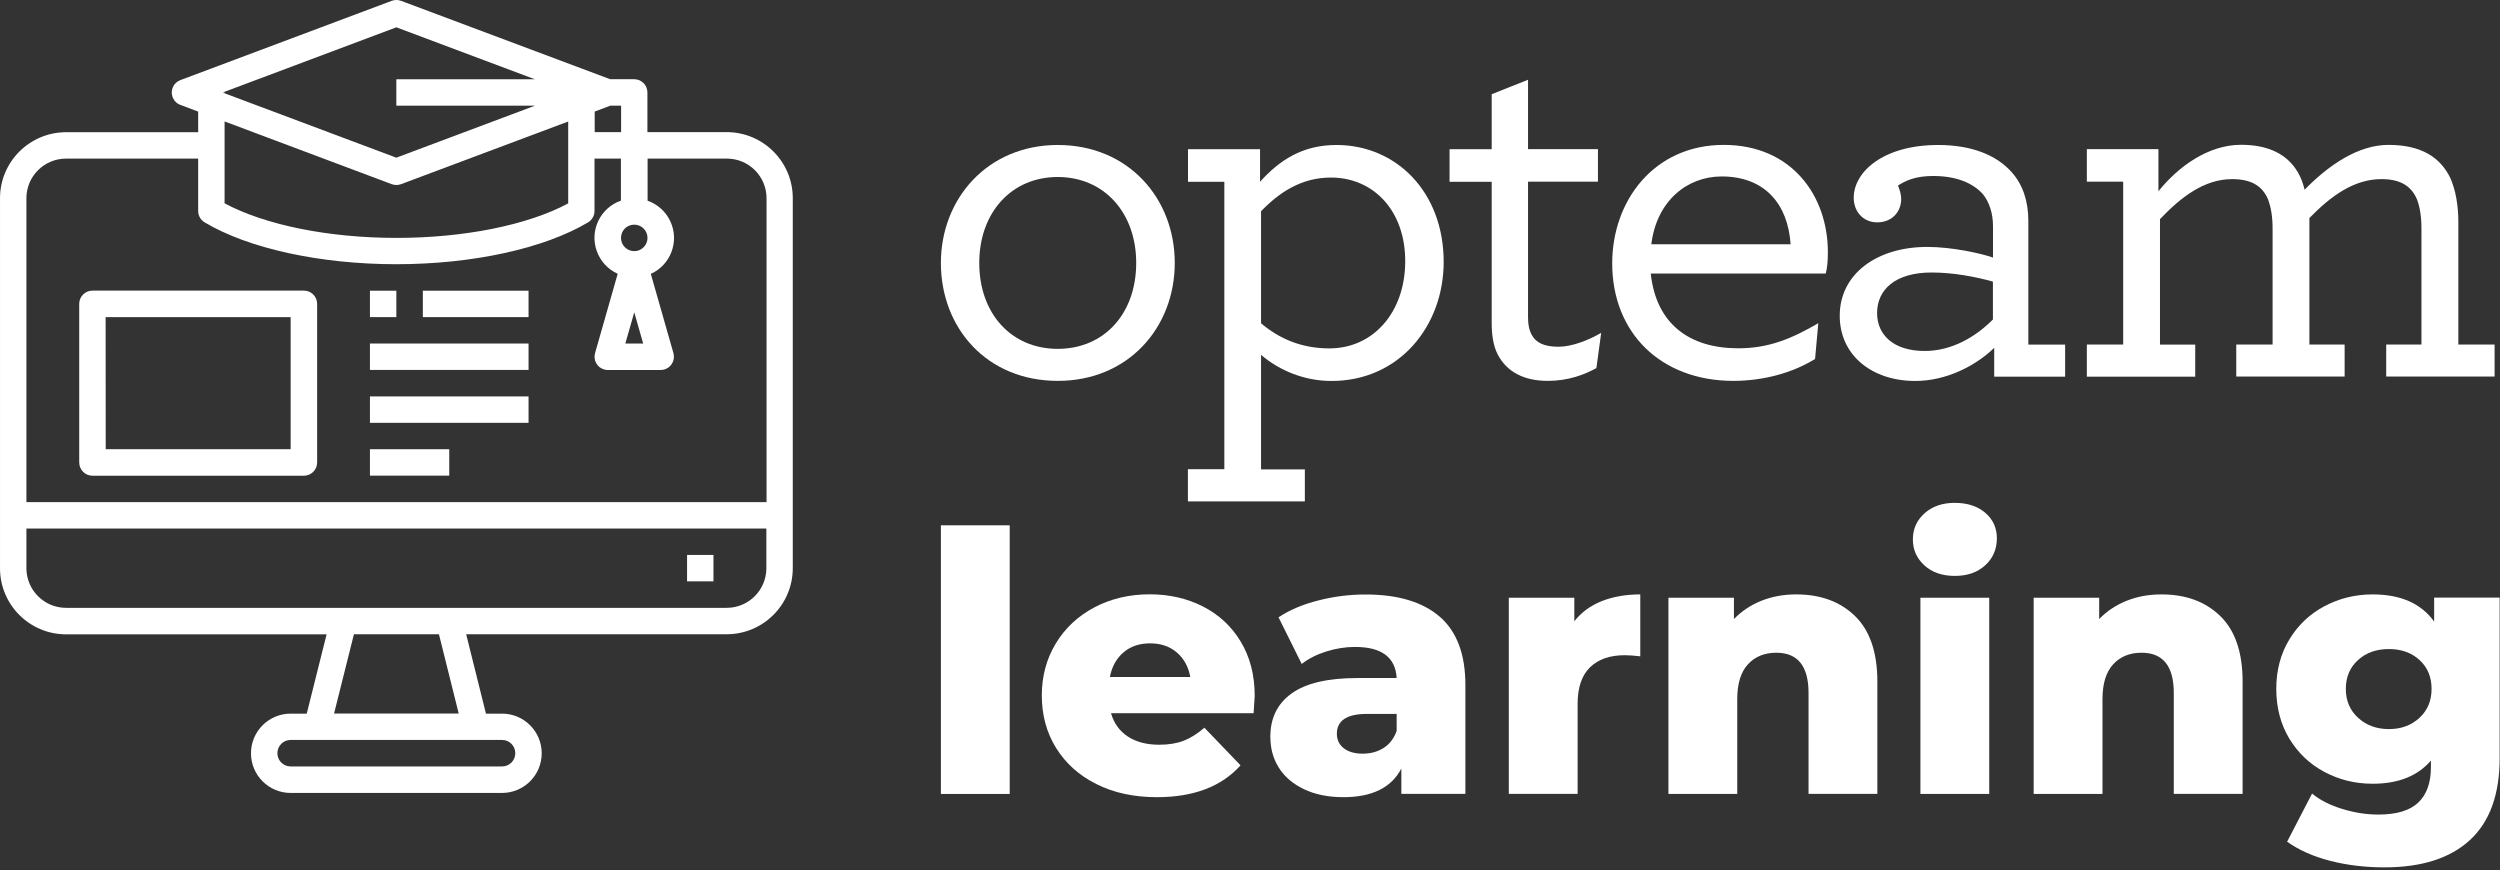 <?xml version="1.0" encoding="UTF-8" standalone="no"?> <svg xmlns="http://www.w3.org/2000/svg" xmlns:xlink="http://www.w3.org/1999/xlink" xmlns:serif="http://www.serif.com/" width="100%" height="100%" viewBox="0 0 500 174" version="1.1" xml:space="preserve" style="fill-rule:evenodd;clip-rule:evenodd;stroke-linejoin:round;stroke-miterlimit:2;"><rect x="0" y="0" width="500" height="174" fill="#333333" stroke="none"/> <g transform="matrix(1,0,0,1,-1285.74,-425.035)"> <g transform="matrix(0.184,0,0,0.184,1250.8,419.771)"> <g> <path d="M979.8,689.3L261.7,689.3C237.9,689.3 218.6,670 218.6,646.2L218.6,603.1L1022.9,603.1L1022.9,646.2C1022.9,670 1003.6,689.3 979.8,689.3M688.5,804.2L553,804.2L574.6,718L667,718L688.5,804.2ZM750,847.3C750,855.2 743.6,861.7 735.6,861.7L505.8,861.7C497.9,861.7 491.4,855.3 491.4,847.3C491.4,839.4 497.8,832.9 505.8,832.9L735.6,832.9C743.6,832.9 750,839.3 750,847.3ZM879.3,368.1L889,402L869.6,402L879.3,368.1ZM879.3,272.8C887.2,272.8 893.7,279.2 893.7,287.2C893.7,295.1 887.3,301.6 879.3,301.6C871.4,301.6 864.9,295.2 864.9,287.2C864.9,279.2 871.3,272.8 879.3,272.8M261.7,201L405.3,201L405.3,258C405.3,263.1 408,267.7 412.3,270.3C460.1,298.8 538.1,315.8 620.7,315.8C703.3,315.8 781.3,298.8 829.1,270.3C833.4,267.7 836.1,263 836.1,258L836.1,201L864.8,201L864.8,246.7C842.4,254.5 830.6,279 838.5,301.3C842.4,312.4 850.6,321.4 861.3,326.2L836.7,412.4C834.5,420 838.9,428 846.5,430.2C847.8,430.6 849.2,430.8 850.5,430.8L908,430.8C915.9,430.8 922.4,424.4 922.4,416.4C922.4,415.1 922.2,413.7 921.9,412.5L897.3,326.3C918.9,316.6 928.5,291.1 918.7,269.6C913.9,258.9 904.8,250.6 893.8,246.8L893.8,201L980,201C1003.8,201 1023.1,220.3 1023.1,244.1L1023.1,574.4L218.6,574.4L218.6,244C218.6,220.3 237.9,201 261.7,201M615.7,228.8C618.9,230 622.5,230 625.8,228.8L807.5,160.7L807.5,249.7C763.4,273.3 694.5,287.2 620.8,287.2C547.1,287.2 478.1,273.2 434,249.6L434,160.6L615.7,228.8ZM620.7,58.3L771.3,114.8L620.7,114.8L620.7,143.5L771.3,143.5L620.7,200L434,130L434,129.2L431.8,129.2L620.7,58.3ZM836.2,149.9L853.2,143.5L865,143.5L865,172.2L836.3,172.2L836.3,149.9L836.2,149.9ZM979.8,172.2L893.6,172.2L893.6,129.1C893.6,121.2 887.2,114.7 879.2,114.7L853.1,114.7L625.8,29.5C622.6,28.3 619,28.3 615.7,29.5L385.9,115.7C378.5,118.5 374.7,126.7 377.5,134.2C379,138.1 382,141.2 385.9,142.6L405.3,149.9L405.3,172.3L261.7,172.3C222,172.4 189.9,204.5 189.9,244.1L189.9,646.3C189.9,686 222.1,718.1 261.7,718.1L544.9,718.1L523.3,804.3L505.8,804.3C482,804.3 462.7,823.6 462.7,847.4C462.7,871.2 482,890.5 505.8,890.5L735.6,890.5C759.4,890.5 778.7,871.2 778.7,847.4C778.7,823.6 759.4,804.3 735.6,804.3L718.1,804.3L696.6,718L979.8,718C1019.5,718 1051.6,685.8 1051.6,646.2L1051.6,244C1051.6,204.4 1019.5,172.3 979.8,172.2" style="fill:white;fill-rule:nonzero;"></path> </g> <rect x="936.7" y="631.8" width="28.7" height="28.7" style="fill:white;"></rect> <g> <path d="M304.7,373.3L505.8,373.3L505.8,516.9L304.8,516.9L304.7,373.3ZM290.4,545.7L520.2,545.7C528.1,545.7 534.6,539.3 534.6,531.3L534.6,358.9C534.6,351 528.2,344.5 520.2,344.5L290.4,344.5C282.5,344.5 276,350.9 276,358.9L276,531.3C276,539.2 282.4,545.7 290.4,545.7Z" style="fill:white;fill-rule:nonzero;"></path> </g> <rect x="592" y="344.6" width="28.7" height="28.7" style="fill:white;"></rect> <rect x="649.5" y="344.6" width="114.9" height="28.7" style="fill:white;"></rect> <rect x="592" y="402" width="172.4" height="28.7" style="fill:white;"></rect> <rect x="592" y="459.5" width="172.4" height="28.7" style="fill:white;"></rect> <rect x="592" y="516.9" width="86.2" height="28.7" style="fill:white;"></rect> <g> <g> <path d="M1424.9,314.4C1424.9,259.9 1390.1,221 1339.6,221C1289.1,221 1254.3,259.9 1254.3,314.4C1254.3,369.5 1289.1,407.8 1339.6,407.8C1390.1,407.8 1424.9,369.5 1424.9,314.4M1212.6,314.4C1212.6,244.8 1263.1,186.2 1339.7,186.2C1416.3,186.2 1466.8,244.2 1466.8,314.4C1466.8,384.6 1416.3,442.6 1339.7,442.6C1262.5,442.6 1212.6,385.1 1212.6,314.4" style="fill:white;fill-rule:nonzero;"></path> <path d="M1717.3,313.8C1717.9,258.1 1683.1,221.6 1636.6,221.6C1604.7,221.6 1580.9,237.3 1560.6,258.2L1560.6,380C1579.2,395.7 1603,407.3 1634.9,407.3C1683.1,407.2 1716.8,367.7 1717.3,313.8M1481.1,538.6L1520.7,538.6L1520.7,226.2L1481.2,226.2L1481.2,190.8L1559.5,190.8L1559.5,226.2C1580.4,203 1605.3,186.2 1642.5,186.2C1707.5,186.2 1759.1,237.2 1759.1,313.3C1759.1,382.9 1710.9,442.7 1637.2,442.7C1608.2,442.7 1580.9,431.7 1560.6,414.3L1560.6,538.8L1608.2,538.8L1608.2,573.6L1481.1,573.6L1481.1,538.6Z" style="fill:white;fill-rule:nonzero;"></path> <path d="M1817.7,413.6C1813,404.3 1811.3,392.7 1811.3,379.4L1811.3,226.2L1765.5,226.2L1765.5,190.8L1811.3,190.8L1811.3,131L1850.8,115.3L1850.8,190.7L1926.8,190.7L1926.8,226.1L1850.8,226.1L1850.8,373.5C1850.8,381.6 1852,387.4 1854.9,392.7C1859.5,401.4 1868.8,405.5 1883.9,405.5C1898.4,405.5 1916.4,398.5 1930.3,390.4L1925.1,428.7C1912.3,435.7 1894.9,442.6 1872.3,442.6C1846.1,442.6 1827.5,432.7 1817.7,413.6" style="fill:white;fill-rule:nonzero;"></path> <path d="M1984.8,294.1L2136.2,294.1C2133.3,250.6 2108.3,220.4 2061.3,220.4C2023.7,220.4 1990.6,247 1984.8,294.1M1984.2,326C1990,380.5 2026,407.2 2079.3,407.2C2112.4,407.2 2137.3,396.8 2166.3,379.9L2162.8,418.8C2137.3,434.5 2105.4,442.6 2074,442.6C1995.1,442.6 1942.3,390.4 1942.3,314.9C1942.3,246.4 1988.1,186.1 2063.5,186.1C2137.2,186.1 2176.7,241.2 2176.7,302.7C2176.7,312 2176.1,319.5 2174.4,325.9L1984.2,325.9L1984.2,326Z" style="fill:white;fill-rule:nonzero;"></path> <path d="M2356.1,375.9L2356.1,334.7C2337.6,329.5 2313.2,324.8 2289.4,324.8C2250,324.8 2230.2,343.4 2230.2,368.9C2230.2,392.7 2248.2,410.1 2281.9,410.1C2311.4,410.1 2337,395 2356.1,375.9M2189.6,371.8C2189.6,326.5 2229.7,297 2284.8,297C2311.5,297 2343.4,304 2356.2,308.6L2356.2,274.4C2356.2,260.5 2352.2,248.3 2345.2,239.6C2334.2,227.4 2316.2,219.9 2291.2,219.9C2271.5,219.9 2261,225.1 2252.9,230.3C2254.6,234.4 2256.4,239.6 2256.4,244.8C2256.4,259.3 2246,270.3 2230.3,270.3C2215.2,270.3 2204.8,258.7 2204.8,243.6C2204.8,215.2 2237.3,186.2 2296.5,186.2C2333,186.2 2359.7,197.2 2376,215.2C2388.8,229.1 2394.6,247.7 2394.6,268.6L2394.6,403.2L2434.6,403.2L2434.6,438L2357.5,438L2357.5,406.7C2337.2,426.4 2305.3,442.7 2271.6,442.7C2223.8,442.6 2189.6,414.2 2189.6,371.8" style="fill:white;fill-rule:nonzero;"></path> <path d="M2458.2,403.1L2497.7,403.1L2497.7,226.1L2458.2,226.1L2458.2,190.7L2536,190.7L2536,236.5C2557.5,209.8 2589.9,186 2625.9,186C2656.6,186 2676.4,197 2687.4,215.6C2690.9,221.4 2693.2,227.8 2694.9,234.8C2721.6,207.5 2753.5,186.1 2786,186.1C2821.4,186.1 2842.3,199.4 2853.3,222.1C2859.1,235.4 2862,251.7 2862,269.7L2862,403.1L2901.4,403.1L2901.4,437.9L2783.6,437.9L2783.6,403.1L2821.9,403.1L2821.9,277.2C2821.9,263.9 2820.2,254 2817.3,245.9C2810.9,230.2 2798.2,223.3 2778.4,223.3C2748.8,223.3 2723.8,241.3 2700.1,265.6L2700.1,403.1L2738.4,403.1L2738.4,437.9L2620.6,437.9L2620.6,403.1L2660.1,403.1L2660.1,277.2C2660.1,263.9 2658.3,254 2655.4,245.9C2649,230.2 2636.3,223.3 2616,223.3C2585.8,223.3 2560.3,243 2537.7,266.8L2537.7,403.2L2576,403.2L2576,438L2458.2,438L2458.2,403.1Z" style="fill:white;fill-rule:nonzero;"></path> </g> </g> <g> <rect x="1212.6" y="599.6" width="74.8" height="292" style="fill:white;fill-rule:nonzero;"></rect> <path d="M1552.5,803.8L1397.5,803.8C1400.7,814.8 1406.8,823.3 1415.8,829.2C1424.8,835.1 1436.2,838.1 1449.8,838.1C1460,838.1 1468.9,836.7 1476.4,833.8C1483.9,830.9 1491.4,826.2 1499,819.6L1538.3,860.5C1517.6,883.6 1487.3,895.1 1447.4,895.1C1422.5,895.1 1400.6,890.4 1381.7,880.9C1362.8,871.5 1348.2,858.3 1337.8,841.6C1327.4,824.8 1322.3,805.8 1322.3,784.5C1322.3,763.5 1327.4,744.7 1337.5,728C1347.6,711.3 1361.6,698.3 1379.4,688.8C1397.2,679.4 1417.3,674.6 1439.6,674.6C1460.8,674.6 1480.1,679 1497.4,687.8C1514.7,696.6 1528.4,709.3 1538.5,726C1548.6,742.7 1553.7,762.4 1553.7,785.2C1553.7,785.8 1553.3,792 1552.5,803.8ZM1411.1,737.7C1403.4,744.3 1398.4,753.2 1396.3,764.5L1483.7,764.5C1481.6,753.2 1476.7,744.3 1468.9,737.7C1461.2,731.1 1451.5,727.9 1440,727.9C1428.5,727.9 1418.8,731.1 1411.1,737.7Z" style="fill:white;fill-rule:nonzero;"></path> <path d="M1754.8,698.9C1773.4,715 1782.7,739.8 1782.7,773.1L1782.7,891.5L1713.1,891.5L1713.1,864C1702.3,884.7 1681.4,895.1 1650.1,895.1C1633.6,895.1 1619.3,892.2 1607.2,886.4C1595.1,880.6 1586,872.8 1579.9,863C1573.7,853.2 1570.7,842 1570.7,829.3C1570.7,809.1 1578.4,793.4 1593.9,782.3C1609.4,771.2 1633.2,765.6 1665.5,765.6L1708,765.6C1706.7,743 1691.6,731.8 1662.7,731.8C1652.5,731.8 1642.1,733.4 1631.6,736.7C1621.1,740 1612.2,744.5 1604.8,750.3L1579.6,699.6C1591.4,691.7 1605.8,685.6 1622.7,681.3C1639.6,677 1656.6,674.8 1673.7,674.8C1709.1,674.7 1736.1,682.8 1754.8,698.9ZM1693.8,841.6C1700.4,837.4 1705.1,831.2 1708,823.1L1708,804.6L1675.7,804.6C1653.9,804.6 1643,811.8 1643,826.2C1643,832.8 1645.5,838 1650.5,841.9C1655.5,845.8 1662.3,847.8 1671,847.8C1679.7,847.8 1687.2,845.8 1693.8,841.6Z" style="fill:white;fill-rule:nonzero;"></path> <path d="M1930.9,682C1943.1,677.2 1957.1,674.7 1972.8,674.7L1972.8,742C1966,741.2 1960.3,740.8 1955.9,740.8C1939.9,740.8 1927.4,745.1 1918.3,753.8C1909.3,762.5 1904.7,775.7 1904.7,793.5L1904.7,891.5L1829.9,891.5L1829.9,678.3L1901.1,678.3L1901.1,703.9C1908.8,694.1 1918.7,686.9 1930.9,682Z" style="fill:white;fill-rule:nonzero;"></path> <path d="M2206.3,698.3C2222.4,714 2230.5,737.8 2230.5,769.5L2230.5,891.5L2155.7,891.5L2155.7,781.8C2155.7,752.7 2144,738.1 2120.7,738.1C2107.8,738.1 2097.5,742.3 2089.8,750.7C2082.1,759.1 2078.2,771.7 2078.2,788.5L2078.2,891.6L2003.4,891.6L2003.4,678.3L2074.6,678.3L2074.6,701.5C2083,692.8 2093,686.2 2104.5,681.6C2116,677 2128.6,674.7 2142.3,674.7C2168.9,674.7 2190.2,682.6 2206.3,698.3Z" style="fill:white;fill-rule:nonzero;"></path> <path d="M2281.7,643.2C2273.3,635.6 2269.1,626.2 2269.1,614.9C2269.1,603.6 2273.3,594.2 2281.7,586.6C2290.1,579 2301.1,575.2 2314.7,575.2C2328.3,575.2 2339.4,578.8 2347.8,586C2356.2,593.2 2360.4,602.5 2360.4,613.7C2360.4,625.5 2356.2,635.3 2347.8,643C2339.4,650.7 2328.4,654.6 2314.7,654.6C2301.1,654.6 2290,650.8 2281.7,643.2ZM2277.3,678.3L2352.1,678.3L2352.1,891.6L2277.3,891.6L2277.3,678.3Z" style="fill:white;fill-rule:nonzero;"></path> <path d="M2603.3,698.3C2619.4,714 2627.5,737.8 2627.5,769.5L2627.5,891.5L2552.7,891.5L2552.7,781.8C2552.7,752.7 2541,738.1 2517.7,738.1C2504.8,738.1 2494.5,742.3 2486.8,750.7C2479.1,759.1 2475.2,771.7 2475.2,788.5L2475.2,891.6L2400.4,891.6L2400.4,678.3L2471.6,678.3L2471.6,701.5C2480,692.8 2490,686.2 2501.5,681.6C2513,677 2525.6,674.7 2539.3,674.7C2565.9,674.7 2587.2,682.6 2603.3,698.3Z" style="fill:white;fill-rule:nonzero;"></path> <path d="M2906.9,678.2L2906.9,852.6C2906.9,892.2 2896.1,921.9 2874.6,941.7C2853.1,961.5 2822.1,971.4 2781.7,971.4C2760.7,971.4 2741,969 2722.7,964.3C2704.3,959.6 2688.7,952.6 2675.9,943.5L2703,891.2C2711.7,898.3 2722.6,903.9 2735.9,907.9C2749.1,912 2762.2,914 2775.1,914C2794.8,914 2809.2,909.7 2818.4,901C2827.6,892.3 2832.2,879.5 2832.2,862.4L2832.2,855.3C2817.8,872.1 2796.7,880.5 2768.8,880.5C2749.9,880.5 2732.5,876.2 2716.5,867.7C2700.5,859.2 2687.8,847.1 2678.3,831.5C2668.9,815.9 2664.1,797.8 2664.1,777.4C2664.1,757.2 2668.8,739.3 2678.3,723.7C2687.7,708.1 2700.5,696 2716.5,687.5C2732.5,679 2750,674.7 2768.8,674.7C2799.2,674.7 2821.5,684.5 2835.7,704.2L2835.7,678.2L2906.9,678.2ZM2819.7,808.9C2828.5,800.8 2832.9,790.3 2832.9,777.4C2832.9,764.5 2828.6,754.1 2819.9,746.1C2811.2,738.1 2800.1,734.1 2786.5,734.1C2772.9,734.1 2761.6,738.1 2752.9,746.1C2744.1,754.1 2739.7,764.5 2739.7,777.4C2739.7,790.3 2744.2,800.8 2753.1,808.9C2762,817 2773.2,821.1 2786.6,821.1C2799.9,821.1 2810.9,817 2819.7,808.9Z" style="fill:white;fill-rule:nonzero;"></path> </g> </g> </g> </svg> 